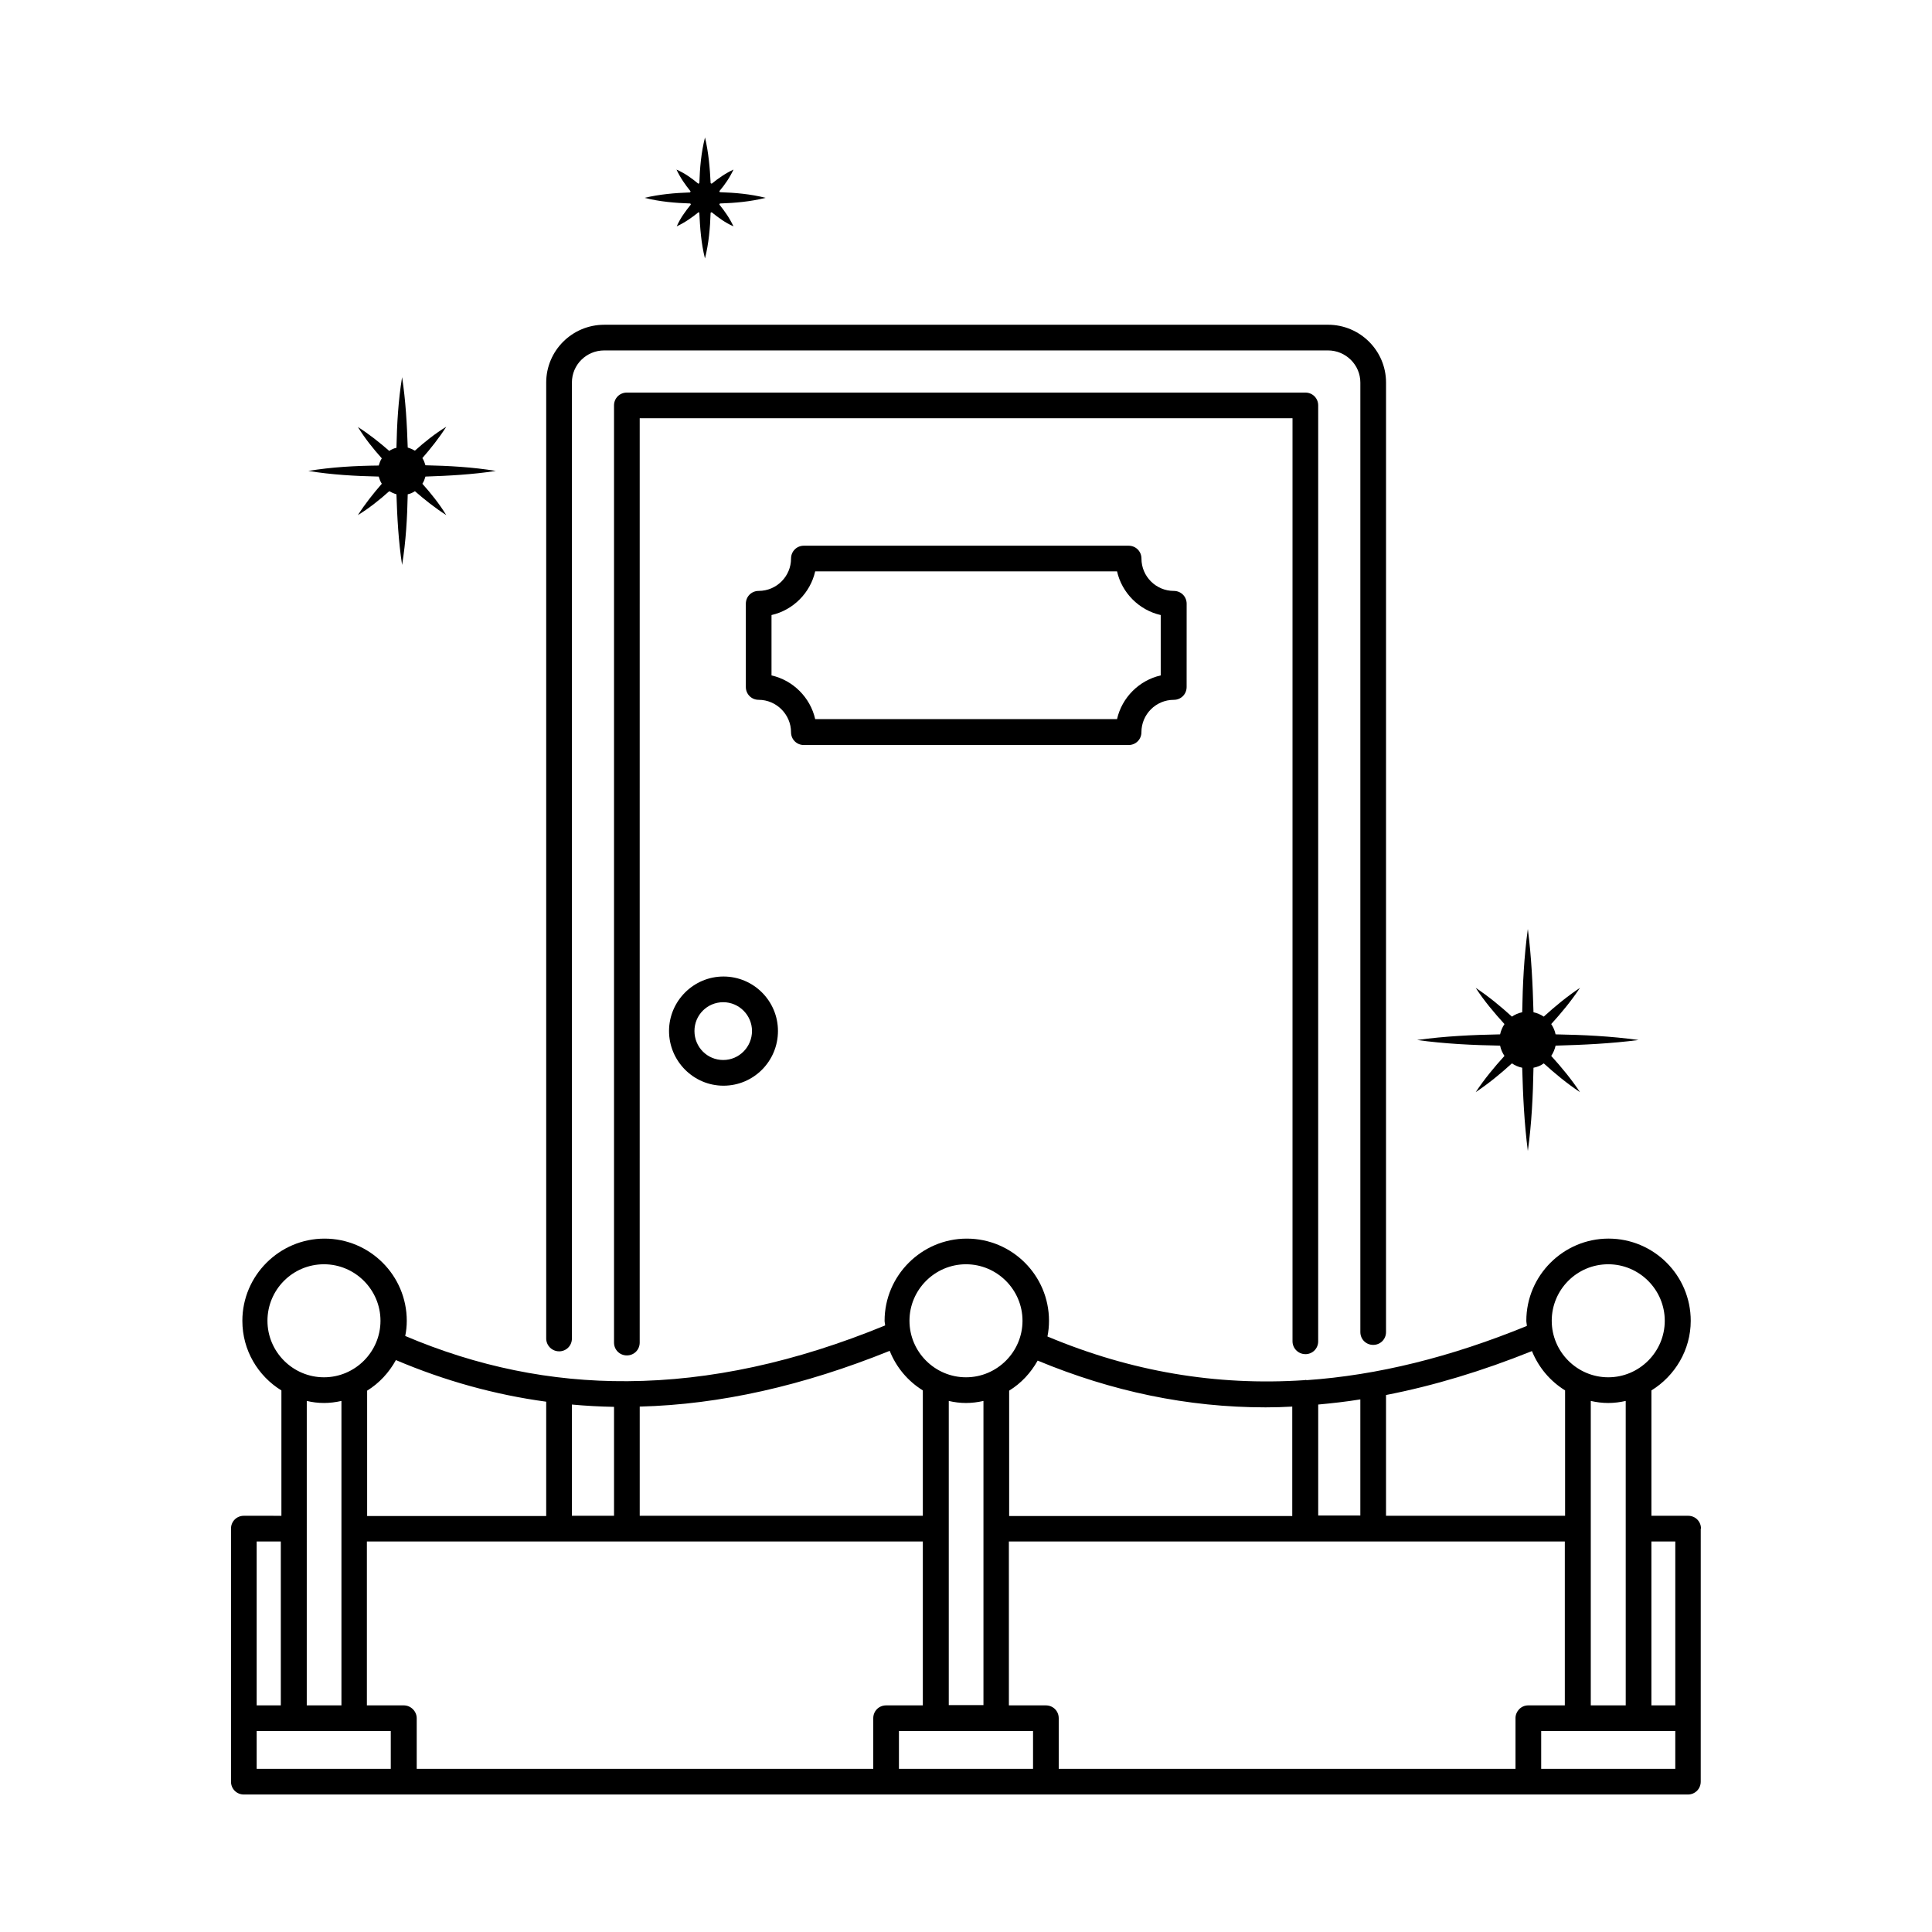 <?xml version="1.0" encoding="UTF-8"?>
<!-- Uploaded to: SVG Repo, www.svgrepo.com, Generator: SVG Repo Mixer Tools -->
<svg fill="#000000" width="800px" height="800px" version="1.1" viewBox="144 144 512 512" xmlns="http://www.w3.org/2000/svg">
 <g>
  <path d="m292.16 502.12c1.906 0 3.402-1.496 3.402-3.402v-253.34c0-4.699 3.812-8.512 8.578-8.512h191.79c4.699 0 8.578 3.812 8.578 8.512v251.63c0 1.906 1.496 3.402 3.402 3.402s3.402-1.496 3.402-3.402l0.004-251.63c0-8.441-6.875-15.32-15.387-15.32l-191.79 0.004c-8.512 0-15.387 6.875-15.387 15.32v253.33c0 1.836 1.5 3.402 3.406 3.402z"/>
  <path d="m489.93 502.87c1.906 0 3.402-1.496 3.402-3.402l0.004-248.03c0-1.906-1.496-3.402-3.402-3.402h-179.81c-1.906 0-3.402 1.496-3.402 3.402v248.36c0 1.906 1.496 3.402 3.402 3.402s3.402-1.496 3.402-3.402l0.004-244.96h173v244.62c0 1.836 1.496 3.402 3.402 3.402z"/>
  <path d="m321.3 417.22c0 7.965 6.469 14.5 14.434 14.5 7.965 0 14.434-6.469 14.434-14.5 0-7.965-6.469-14.434-14.434-14.434-7.969 0-14.434 6.535-14.434 14.434zm21.988 0c0 4.223-3.402 7.691-7.625 7.691s-7.625-3.402-7.625-7.691c0-4.223 3.402-7.625 7.625-7.625s7.625 3.473 7.625 7.625z"/>
  <path d="m353.63 338.04c0 1.906 1.496 3.402 3.402 3.402h86.055c1.906 0 3.402-1.496 3.402-3.402 0-4.699 3.812-8.578 8.578-8.578 1.906 0 3.402-1.496 3.402-3.402l0.008-22.059c0-1.906-1.496-3.402-3.402-3.402-4.699 0-8.578-3.812-8.578-8.578 0-1.906-1.496-3.402-3.402-3.402l-86.059-0.004c-1.906 0-3.402 1.496-3.402 3.402 0 4.699-3.812 8.578-8.578 8.578-1.906 0-3.402 1.496-3.402 3.402v22.059c0 1.906 1.496 3.402 3.402 3.402 4.695 0.004 8.574 3.887 8.574 8.582zm-5.172-31.047c5.719-1.293 10.281-5.856 11.574-11.574h79.996c1.293 5.719 5.856 10.281 11.574 11.574v16c-5.719 1.293-10.281 5.856-11.574 11.574h-79.996c-1.293-5.719-5.856-10.281-11.574-11.574z"/>
  <path d="m594.78 549.1c0-1.906-1.496-3.402-3.402-3.402h-9.734v-33.223c6.195-3.812 10.418-10.688 10.418-18.449 0-12.051-9.805-21.785-21.785-21.785-11.984 0-21.785 9.805-21.785 21.785 0 0.477 0.137 0.887 0.137 1.363-20.152 8.238-39.555 13.07-58.348 14.367-0.066 0-0.137-0.066-0.203-0.066-0.137 0-0.273 0.066-0.34 0.066-23.555 1.566-46.09-2.316-68.152-11.574 0.273-1.363 0.41-2.723 0.41-4.152 0-12.051-9.805-21.785-21.785-21.785-11.984 0-21.785 9.805-21.785 21.785 0 0.41 0.137 0.816 0.137 1.227-23.691 9.734-46.363 14.637-68.219 14.773h-0.066-0.066c-20.219 0.137-39.762-3.879-58.824-11.984 0.273-1.293 0.41-2.656 0.41-4.016 0-12.051-9.805-21.785-21.785-21.785-11.984 0-21.785 9.805-21.785 21.785 0 7.828 4.152 14.637 10.348 18.449v33.223l-9.957-0.004c-1.906 0-3.402 1.496-3.402 3.402v67.062c0 1.906 1.496 3.402 3.402 3.402h382.69c1.906 0 3.402-1.496 3.402-3.402l0.004-67.062zm-6.809 3.406v43.438h-6.332v-43.438zm-42.348 46.84v13.414h-121.05v-13.414c0-1.906-1.496-3.402-3.402-3.402h-9.805l-0.004-43.438h147.33v43.438h-9.734c-1.84 0-3.34 1.562-3.34 3.402zm-294.59-3.402h-9.805v-43.438h147.33v43.438h-9.734c-1.906 0-3.402 1.496-3.402 3.402v13.414h-120.99v-13.414c0-1.84-1.566-3.402-3.402-3.402zm55.691-50.246h-11.164v-29.48c3.676 0.34 7.422 0.543 11.164 0.613zm93.273-29.891c1.566 0 3.133-0.203 4.629-0.543v80.609h-9.191v-80.609c1.43 0.34 2.996 0.543 4.562 0.543zm-17.77 86.941h35.539v10.008h-35.539zm111.11-57.051v-29.48c3.676-0.34 7.422-0.75 11.164-1.363v30.773h-11.164zm81.426 50.246h-9.191v-80.68c1.496 0.34 2.996 0.543 4.629 0.543 1.566 0 3.133-0.203 4.629-0.543l0.004 80.68zm-4.562-116.9c8.238 0 14.977 6.738 14.977 14.977s-6.738 14.977-14.977 14.977-14.977-6.738-14.977-14.977 6.672-14.977 14.977-14.977zm-11.438 33.426v33.223h-47.453v-32c12.594-2.449 25.461-6.332 38.672-11.641 1.77 4.359 4.832 7.969 8.781 10.418zm-79.383 4.496c2.383 0 4.699-0.066 7.082-0.203v29.004l-75.027-0.004v-33.223c3.199-1.973 5.719-4.699 7.559-7.965 19.672 8.168 39.688 12.391 60.387 12.391zm-79.383-37.922c8.238 0 14.977 6.738 14.977 14.977s-6.738 14.977-14.977 14.977-14.977-6.738-14.977-14.977c-0.004-8.238 6.738-14.977 14.977-14.977zm-11.438 33.426v33.223l-75.027 0.004v-28.934c21.309-0.543 43.301-5.516 66.246-14.773 1.766 4.422 4.832 8.031 8.781 10.48zm-99.812 2.996v30.297h-47.453v-33.223c3.199-1.973 5.785-4.766 7.625-8.102 13.004 5.516 26.281 9.191 39.828 11.027zm-58.891-36.422c8.238 0 14.977 6.738 14.977 14.977s-6.738 14.977-14.977 14.977-14.977-6.738-14.977-14.977 6.672-14.977 14.977-14.977zm0 36.762c1.566 0 3.133-0.203 4.629-0.543v33.77 0.066 0.066 46.773h-9.191l0.004-80.676c1.43 0.34 2.926 0.543 4.559 0.543zm-11.438 36.699v43.438h-6.398v-43.438zm-6.398 50.242h35.539v10.008l-35.539 0.004zm340.41 10.012v-10.008h35.539v10.008z"/>
  <path d="m314.83 196.43c4.016 1.02 8.102 1.363 12.117 1.496 0.066 0.066 0.066 0.137 0.137 0.273-1.43 1.77-2.793 3.609-3.746 5.785 2.18-1.02 4.016-2.316 5.785-3.746 0.066 0.066 0.137 0.066 0.203 0.137 0.203 4.016 0.477 8.102 1.496 12.117 1.02-4.016 1.363-8.102 1.496-12.117 0.066 0 0.137-0.066 0.273-0.137 1.77 1.43 3.609 2.793 5.785 3.746-1.02-2.18-2.316-4.016-3.746-5.785 0.066-0.066 0.066-0.137 0.137-0.273 4.027-0.137 8.043-0.477 12.129-1.496-4.016-1.02-8.102-1.363-12.117-1.496-0.066-0.066-0.066-0.137-0.137-0.273 1.43-1.703 2.723-3.543 3.742-5.723-2.18 1.02-4.016 2.316-5.785 3.746-0.066-0.066-0.137-0.066-0.273-0.137-0.203-4.016-0.543-8.102-1.496-12.117-1.02 4.016-1.363 8.102-1.496 12.117-0.066 0-0.137 0.066-0.273 0.137-1.703-1.43-3.609-2.793-5.789-3.746 1.02 2.18 2.316 4.016 3.746 5.785-0.066 0.066-0.066 0.137-0.137 0.273-4.019 0.137-8.035 0.48-12.051 1.434z"/>
  <path d="m225.71 268.8c6.195 1.02 12.461 1.363 18.656 1.496 0.203 0.68 0.41 1.293 0.816 1.906-2.246 2.586-4.426 5.309-6.332 8.305 2.996-1.84 5.719-4.016 8.305-6.332 0.613 0.34 1.227 0.613 1.906 0.816 0.203 6.262 0.543 12.461 1.496 18.723 1.02-6.262 1.363-12.461 1.496-18.723 0.68-0.137 1.293-0.41 1.906-0.816 2.586 2.246 5.309 4.426 8.305 6.332-1.84-2.996-4.016-5.719-6.332-8.305 0.41-0.613 0.613-1.227 0.816-1.906 6.195-0.203 12.461-0.543 18.656-1.496-6.195-1.02-12.461-1.363-18.656-1.496-0.203-0.68-0.41-1.293-0.816-1.906 2.246-2.586 4.426-5.309 6.332-8.305-2.996 1.84-5.719 4.016-8.305 6.332-0.613-0.34-1.227-0.613-1.906-0.816-0.203-6.195-0.543-12.461-1.496-18.656-1.02 6.262-1.363 12.461-1.496 18.723-0.68 0.137-1.293 0.41-1.906 0.816-2.586-2.246-5.309-4.426-8.305-6.332 1.84 2.996 4.016 5.719 6.332 8.305-0.41 0.613-0.613 1.227-0.816 1.906-6.266 0.066-12.461 0.406-18.656 1.43z"/>
  <path d="m519.55 419.61c7.352 1.02 14.707 1.363 21.992 1.496 0.203 1.02 0.613 1.906 1.156 2.723-2.723 2.996-5.309 6.129-7.625 9.602 3.473-2.316 6.606-4.902 9.602-7.625 0.816 0.543 1.703 0.953 2.723 1.156 0.203 7.352 0.543 14.707 1.496 22.059 1.02-7.352 1.363-14.707 1.496-22.059 1.02-0.203 1.906-0.543 2.723-1.156 2.996 2.723 6.129 5.309 9.602 7.625-2.316-3.473-4.902-6.606-7.625-9.602 0.543-0.816 0.953-1.77 1.156-2.723 7.352-0.203 14.707-0.543 21.992-1.496-7.352-1.02-14.707-1.363-21.992-1.496-0.203-1.02-0.613-1.906-1.156-2.723 2.723-2.996 5.309-6.129 7.625-9.602-3.473 2.316-6.606 4.902-9.602 7.625-0.816-0.543-1.77-0.953-2.723-1.156-0.203-7.352-0.543-14.707-1.496-22.059-1.02 7.352-1.363 14.707-1.496 22.059-1.02 0.203-1.906 0.613-2.723 1.156-2.996-2.723-6.129-5.309-9.602-7.625 2.246 3.473 4.902 6.606 7.625 9.602-0.543 0.816-0.953 1.77-1.156 2.723-7.285 0.137-14.641 0.477-21.992 1.496z"/>
 </g>
</svg>